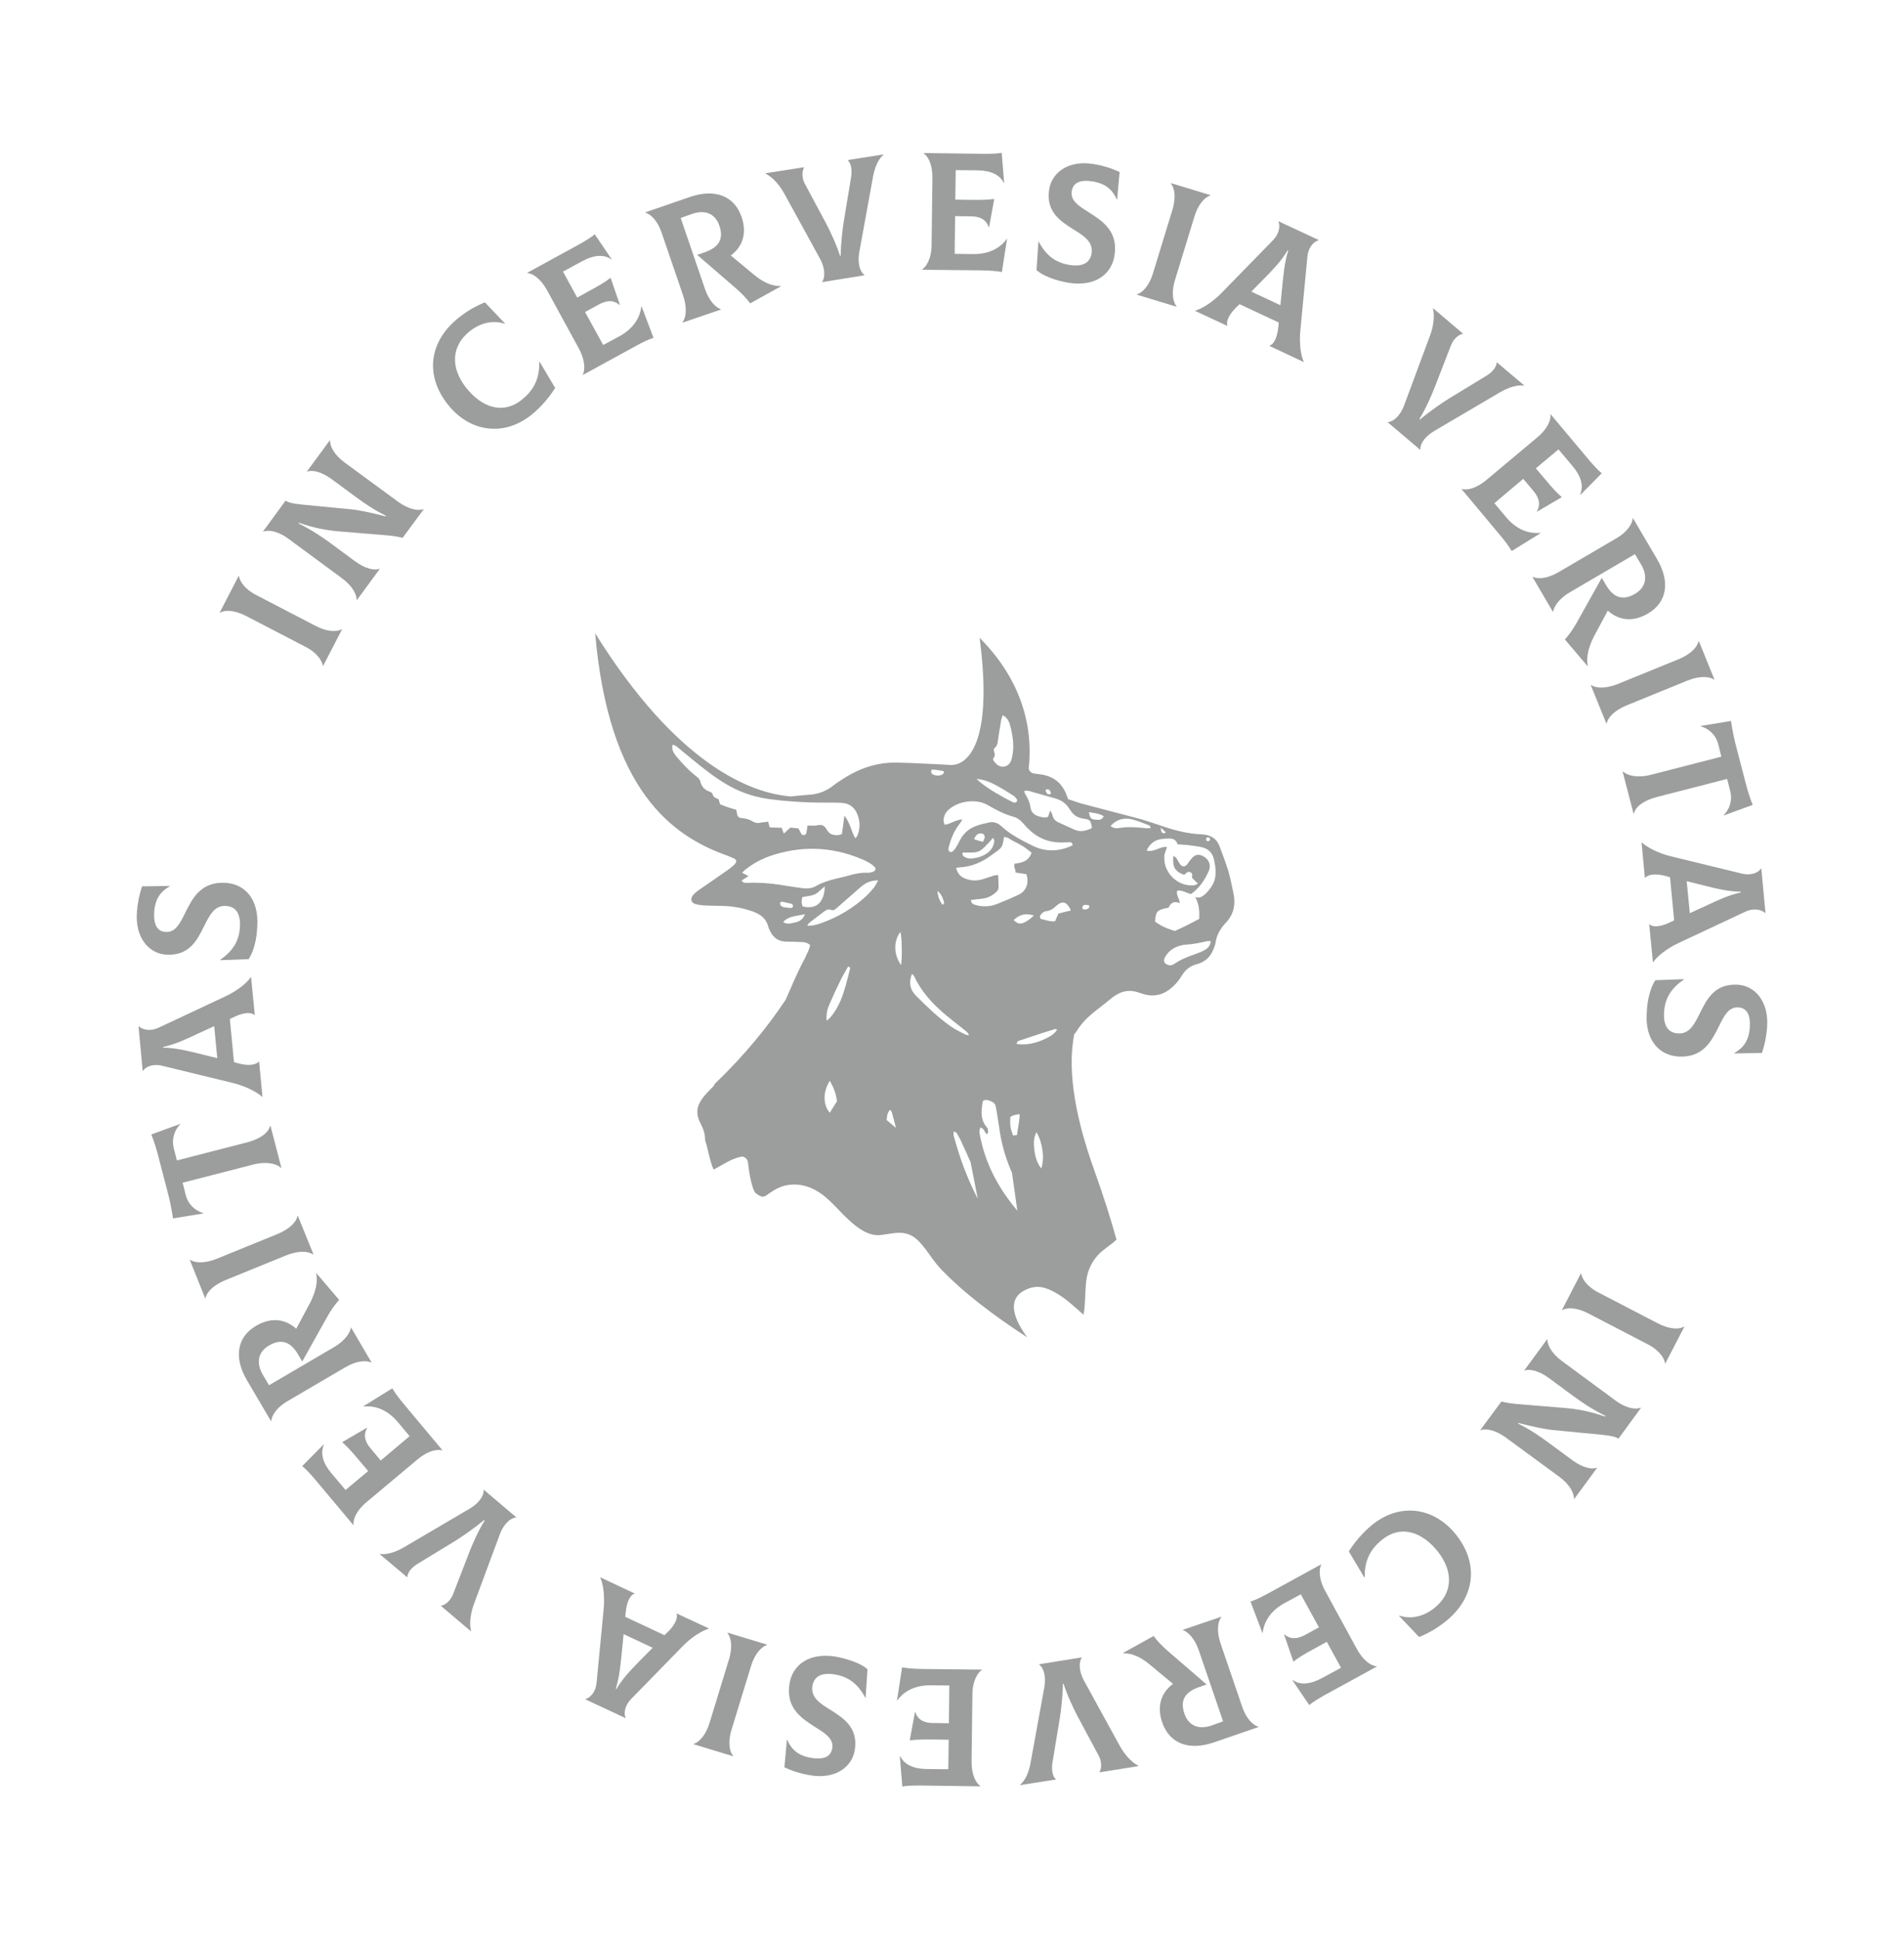 <?xml version="1.0" encoding="UTF-8"?> <svg xmlns="http://www.w3.org/2000/svg" xmlns:xlink="http://www.w3.org/1999/xlink" version="1.1" id="Layer_1" x="0px" y="0px" viewBox="0 0 92.36 94.04" style="enable-background:new 0 0 92.36 94.04;" xml:space="preserve"> <style type="text/css"> .st0{fill:#9C9D9D;} </style> <g> <path class="st0" d="M53.25,60.87c0.26-0.29,0.63-0.49,0.91-0.76c-0.28-1.01-0.63-2.11-1.07-3.34c-1.1-3.06-1.27-5.16-0.98-6.62 c0.04-0.04,0.08-0.09,0.11-0.14c0.27-0.45,0.65-0.79,1.06-1.1c0.2-0.15,0.39-0.31,0.59-0.47c0.07-0.06,0.14-0.11,0.22-0.16 c0.34-0.23,0.7-0.29,1.09-0.17c0.06,0.02,0.13,0.04,0.19,0.06c0.63,0.23,1.16,0.05,1.61-0.41c0.14-0.14,0.25-0.3,0.36-0.47 c0.17-0.27,0.39-0.45,0.7-0.53c0.43-0.11,0.71-0.39,0.85-0.8c0.03-0.08,0.06-0.15,0.07-0.23c0.05-0.38,0.23-0.69,0.49-0.97 c0.4-0.41,0.5-0.91,0.38-1.46c-0.08-0.37-0.15-0.75-0.26-1.11c-0.12-0.39-0.27-0.77-0.41-1.15c-0.15-0.4-0.46-0.56-0.85-0.58 c-0.72-0.03-1.4-0.21-2.07-0.45c-0.3-0.1-0.6-0.2-0.9-0.29c-0.9-0.24-1.81-0.47-2.71-0.71c-0.28-0.07-0.55-0.17-0.82-0.26 c-0.02-0.07-0.04-0.12-0.06-0.17c-0.23-0.63-0.68-0.97-1.35-1.04c-0.08-0.01-0.16-0.02-0.23-0.03c-0.15-0.02-0.24-0.11-0.27-0.25 c0.16-1.38,0.03-3.92-2.38-6.33c0.84,6.43-1.37,6.16-1.37,6.16l0.01,0.01c-0.15-0.01-0.31-0.02-0.46-0.03 c-0.73-0.03-1.47-0.08-2.2-0.09c-0.9-0.02-1.74,0.25-2.5,0.72c-0.2,0.13-0.4,0.25-0.59,0.4c-0.35,0.28-0.75,0.42-1.2,0.44 c-0.28,0.02-0.56,0.05-0.84,0.08c-1.97-0.15-5.53-1.55-9.5-7.91c0.66,7.61,3.72,9.83,6.41,10.78c0.02,0.01,0.05,0.02,0.07,0.03 c0.07,0.03,0.15,0.06,0.22,0.09c0.18,0.08,0.19,0.18,0.04,0.33c-0.11,0.1-0.22,0.19-0.34,0.27c-0.43,0.3-0.86,0.6-1.3,0.9 c-0.09,0.06-0.17,0.12-0.25,0.19c-0.06,0.05-0.11,0.11-0.15,0.18c-0.08,0.14-0.02,0.3,0.14,0.35c0.12,0.04,0.26,0.06,0.39,0.07 c0.31,0.02,0.63,0.02,0.95,0.03c0.5,0.01,0.99,0.1,1.47,0.27c0.37,0.13,0.65,0.34,0.75,0.74c0.01,0.04,0.03,0.08,0.04,0.11 c0.16,0.39,0.43,0.62,0.87,0.61c0.22,0,0.45,0.01,0.67,0.02c0.16,0,0.31,0.02,0.45,0.15c-0.03,0.1-0.05,0.21-0.1,0.3 c-0.1,0.23-0.21,0.45-0.33,0.67c-0.17,0.33-0.45,0.97-0.76,1.68c-0.83,1.25-1.94,2.64-3.44,4.08c-0.01,0.04-0.03,0.08-0.06,0.11 c-0.25,0.26-0.54,0.52-0.69,0.85c-0.16,0.33-0.1,0.65,0.07,0.97c0.14,0.27,0.22,0.52,0.21,0.79c0.03,0.09,0.05,0.18,0.08,0.26 c0.07,0.26,0.12,0.53,0.2,0.79c0.04,0.14,0.08,0.27,0.14,0.38c0.44-0.22,0.83-0.52,1.33-0.62c0.16-0.03,0.31,0.11,0.33,0.26 c0.04,0.32,0.08,0.65,0.16,0.96c0.04,0.15,0.08,0.31,0.15,0.45c0.01,0.03,0.03,0.06,0.06,0.09c-0.01-0.02,0.06,0.05,0.07,0.05 c0.02,0.01,0.05,0.04,0.07,0.05c0.03,0.02,0.06,0.03,0.1,0.05c0.01,0,0.01,0.01,0.02,0.01c0,0,0.01,0,0.03,0.01 c0.01,0,0.03,0,0.04,0.01c0,0,0.01,0,0.02,0c0.01,0,0.05-0.01,0.05-0.01c0.11-0.03,0.15-0.07,0.26-0.15 c0.29-0.2,0.57-0.36,0.93-0.41c0.61-0.09,1.18,0.11,1.67,0.48c0.47,0.36,0.84,0.83,1.28,1.23c0.4,0.37,0.93,0.77,1.5,0.72 c0.33-0.03,0.65-0.12,0.99-0.11c0.37,0.01,0.65,0.16,0.91,0.43c0.24,0.25,0.43,0.53,0.63,0.81c0.18,0.25,0.34,0.44,0.55,0.65 c0.54,0.55,1.12,1.05,1.72,1.52c0.75,0.59,1.54,1.14,2.34,1.66c-0.53-0.72-1.11-1.83-0.07-2.31c0.26-0.12,0.53-0.18,0.83-0.11 c0.33,0.08,0.63,0.25,0.91,0.44c0.38,0.26,0.71,0.58,1.06,0.88c0.09-0.46,0.07-0.94,0.11-1.41C52.7,61.77,52.88,61.28,53.25,60.87z M36.49,39.82c-0.14-0.09-0.29-0.12-0.44-0.14c-0.26-0.03-0.28-0.07-0.32-0.35c0-0.02-0.02-0.05-0.03-0.07 c-0.13-0.04-0.27-0.07-0.4-0.12c-0.12-0.04-0.24-0.09-0.37-0.14c-0.02-0.06-0.04-0.14-0.07-0.24c-0.09-0.06-0.26-0.07-0.29-0.25 c-0.01-0.05-0.08-0.1-0.14-0.12c-0.25-0.08-0.4-0.25-0.46-0.5c-0.04-0.14-0.15-0.21-0.25-0.29c-0.34-0.27-0.63-0.59-0.91-0.92 c-0.1-0.12-0.19-0.25-0.2-0.42c-0.01-0.05,0.01-0.1,0.02-0.15c0.16,0.03,0.24,0.13,0.34,0.21c0.46,0.37,0.91,0.76,1.38,1.11 c0.63,0.48,1.3,0.89,2.06,1.12c0.33,0.1,0.66,0.17,1,0.21c0.99,0.13,1.99,0.17,2.99,0.16c0.17,0,0.34,0,0.51,0.02 c0.31,0.04,0.53,0.21,0.66,0.5c0.16,0.37,0.17,0.74,0.01,1.1c-0.01,0.03-0.05,0.06-0.09,0.11c-0.2-0.34-0.25-0.75-0.53-1.1 c-0.04,0.34-0.08,0.62-0.12,0.89c-0.17,0.08-0.33,0.07-0.48,0.02c-0.13-0.04-0.21-0.15-0.28-0.27c-0.1-0.17-0.23-0.22-0.43-0.17 c-0.14,0.03-0.3,0.01-0.48,0.01c-0.01,0.1-0.03,0.22-0.05,0.33c-0.02,0.12-0.09,0.15-0.22,0.12c-0.05-0.09-0.11-0.19-0.17-0.31 c-0.12-0.01-0.25-0.03-0.39-0.04c-0.1,0.09-0.19,0.17-0.32,0.29c-0.04-0.1-0.06-0.18-0.1-0.28c-0.18-0.01-0.37-0.01-0.58-0.02 c-0.03-0.09-0.05-0.17-0.08-0.28c-0.11,0.02-0.21,0.03-0.31,0.04C36.79,39.93,36.63,39.91,36.49,39.82z M36.22,42.81 c-0.1,0.01-0.18-0.01-0.25-0.11c0.11-0.07,0.21-0.14,0.34-0.22c-0.11-0.06-0.2-0.1-0.31-0.16c0.07-0.07,0.12-0.13,0.18-0.17 c0.35-0.28,0.75-0.49,1.17-0.64c1.49-0.51,2.97-0.47,4.43,0.14c0.25,0.11,0.51,0.22,0.69,0.44c0.01,0.12-0.07,0.17-0.16,0.2 c-0.09,0.02-0.18,0.04-0.27,0.03c-0.29-0.01-0.57,0.05-0.85,0.13c-0.23,0.07-0.46,0.11-0.69,0.17c-0.31,0.08-0.61,0.17-0.89,0.33 c-0.2,0.12-0.42,0.15-0.65,0.12c-0.24-0.03-0.47-0.06-0.7-0.1C37.58,42.85,36.9,42.78,36.22,42.81z M37.88,43.92 c-0.02-0.04-0.04-0.09-0.04-0.13c0-0.03,0.06-0.07,0.08-0.07c0.16,0.03,0.33,0.07,0.49,0.11c0.03,0.01,0.07,0.09,0.06,0.12 c-0.01,0.04-0.07,0.08-0.11,0.08c-0.13-0.01-0.25-0.03-0.35-0.04C37.95,43.95,37.9,43.95,37.88,43.92z M38.53,44.74 c-0.17,0.03-0.35,0.1-0.54-0.03c0.28-0.31,0.65-0.28,1.06-0.38C38.93,44.62,38.74,44.7,38.53,44.74z M38.93,43.95 c-0.06-0.21-0.06-0.21-0.01-0.45c0.2-0.04,0.42-0.05,0.6-0.13c0.17-0.08,0.3-0.24,0.49-0.39C39.99,43.77,39.58,44.12,38.93,43.95z M42.41,43.02c-0.11,0.14-0.24,0.28-0.37,0.41c-0.63,0.59-1.36,1.03-2.17,1.32c-0.22,0.08-0.44,0.15-0.71,0.14 c0.04-0.06,0.05-0.1,0.07-0.12c0.24-0.19,0.48-0.37,0.72-0.55c0.11-0.08,0.21-0.16,0.36-0.1c0.12,0.05,0.2-0.02,0.28-0.09 c0.3-0.26,0.59-0.52,0.89-0.78c0.13-0.11,0.25-0.23,0.39-0.33c0.19-0.14,0.41-0.23,0.73-0.23C42.51,42.84,42.47,42.94,42.41,43.02z M40.29,49.32c-0.04,0.05-0.09,0.09-0.19,0.18c-0.03-0.32,0.03-0.56,0.13-0.79c0.17-0.4,0.35-0.79,0.54-1.17 c0.11-0.23,0.25-0.45,0.37-0.67c0.09,0.02,0.11,0.06,0.09,0.12c-0.13,0.52-0.25,1.04-0.46,1.54C40.65,48.8,40.5,49.08,40.29,49.32z M45.7,37.56c-0.12,0.06-0.26,0.06-0.38,0.02c-0.11-0.03-0.18-0.11-0.14-0.25c0.21-0.03,0.4,0.04,0.59,0.06 C45.81,37.49,45.75,37.53,45.7,37.56z M58.54,45.64c0.06-0.01,0.12-0.01,0.19-0.01c-0.01,0.21-0.13,0.34-0.28,0.43 c-0.12,0.07-0.26,0.13-0.4,0.18c-0.37,0.13-0.74,0.26-1.07,0.49c-0.12,0.08-0.24,0.1-0.37,0.04c-0.14-0.06-0.18-0.19-0.11-0.33 c0.14-0.27,0.36-0.45,0.64-0.55c0.11-0.04,0.23-0.07,0.34-0.08C57.85,45.79,58.2,45.72,58.54,45.64z M58.68,40.63 c0,0.02,0.03,0.08,0.01,0.11c-0.04,0.05-0.1,0.07-0.16,0.03c-0.02-0.02-0.03-0.07-0.02-0.09C58.52,40.6,58.58,40.58,58.68,40.63z M56.55,40.36c-0.04,0.02-0.06,0.05-0.08,0.05c-0.14-0.04-0.14-0.04-0.16-0.28C56.43,40.24,56.49,40.3,56.55,40.36z M56.26,40.7 c0.13-0.03,0.26-0.03,0.39-0.04c0.21-0.01,0.4,0.03,0.47,0.28c0.21,0.02,0.4,0.02,0.59,0.05c0.21,0.03,0.42,0.05,0.62,0.1 c0.31,0.08,0.5,0.29,0.56,0.6c0.09,0.41,0.15,0.83-0.08,1.23c-0.11,0.18-0.24,0.35-0.4,0.48c-0.11,0.09-0.23,0.16-0.43,0.1 c0.19,0.35,0.21,0.68,0.19,1.06c-0.19,0.1-0.38,0.2-0.58,0.3c-0.2,0.1-0.4,0.19-0.59,0.28c-0.35-0.09-0.7-0.25-0.97-0.45 c0.04-0.51,0.08-0.56,0.66-0.68c0.09-0.23,0.26-0.33,0.54-0.22c-0.02-0.22-0.18-0.38-0.13-0.6c0.25-0.05,0.44,0.12,0.68,0.16 c0.39-0.28,0.65-0.66,0.85-1.1c0.15-0.34-0.03-0.63-0.3-0.75c-0.2-0.09-0.35-0.06-0.5,0.1c-0.09,0.09-0.16,0.21-0.24,0.31 c-0.12,0.14-0.25,0.13-0.36-0.02c-0.06-0.09-0.1-0.18-0.16-0.27c-0.03-0.05-0.09-0.08-0.15-0.13c-0.06,0.54,0.07,0.77,0.52,0.93 c0.1-0.06,0.17-0.21,0.33-0.11c0.1,0.07,0.05,0.16,0.05,0.25c0.09,0.09,0.18,0.18,0.29,0.29c-0.08,0.03-0.13,0.07-0.19,0.08 c-0.8,0.07-1.5-0.62-1.44-1.42c0.01-0.15,0.09-0.29,0.13-0.44c-0.35-0.04-0.63,0.28-0.99,0.17C55.76,40.95,55.97,40.76,56.26,40.7z M54.91,39.73c0.29,0.07,0.57,0.2,0.85,0.3c0.02,0.01,0.03,0.06,0.06,0.12c-0.09,0.01-0.17,0.02-0.24,0.01 c-0.43-0.05-0.86-0.08-1.29-0.01c-0.14,0.02-0.28,0.02-0.42-0.1C54.16,39.73,54.52,39.64,54.91,39.73z M51.18,49.9 c0.03-0.01,0.07,0.02,0.1,0.03c-0.13,0.2-0.3,0.32-0.68,0.49c-0.4,0.17-0.81,0.27-1.3,0.2c0.05-0.08,0.06-0.13,0.09-0.14 C49.98,50.28,50.58,50.08,51.18,49.9z M52.61,43.88c0.07-0.01,0.15,0.01,0.22,0.02c0.01,0,0.01,0.11-0.01,0.13 c-0.08,0.07-0.18,0.09-0.31,0.05C52.49,43.97,52.52,43.9,52.61,43.88z M49.46,54.03c0.01,0.18-0.03,0.34-0.05,0.5 c-0.03,0.17-0.05,0.33-0.08,0.51c-0.07,0.01-0.13,0.01-0.19,0.02c-0.14-0.38-0.15-0.5-0.13-0.9 C49.13,54.08,49.28,54.04,49.46,54.03z M53.54,39.58c-0.1,0.22-0.28,0.17-0.44,0.16c-0.18-0.02-0.23-0.08-0.28-0.36 C53.09,39.43,53.32,39.44,53.54,39.58z M50.83,38.27c0.09,0.03,0.14,0.1,0.15,0.23c-0.06,0-0.13,0.03-0.16,0.01 c-0.05-0.04-0.08-0.12-0.11-0.19C50.74,38.31,50.79,38.26,50.83,38.27z M50.07,38.4c0.37,0.1,0.73,0.21,1.1,0.31 c0.29,0.08,0.53,0.23,0.69,0.49c0.02,0.03,0.04,0.06,0.07,0.1c0.15,0.24,0.36,0.36,0.64,0.4c0.31,0.04,0.34,0.08,0.4,0.45 c-0.27,0.14-0.55,0.21-0.85,0.08c-0.25-0.11-0.5-0.23-0.75-0.34c-0.17-0.07-0.28-0.18-0.32-0.37c-0.01-0.05-0.04-0.09-0.1-0.22 c-0.06,0.16-0.09,0.24-0.11,0.31c-0.17,0.06-0.32,0.01-0.47-0.03c-0.2-0.06-0.35-0.2-0.38-0.41c-0.03-0.26-0.14-0.47-0.27-0.69 c-0.02-0.03-0.02-0.07-0.03-0.13C49.83,38.32,49.95,38.36,50.07,38.4z M49.33,38.76c0.02,0.02,0.01,0.08-0.01,0.11 c-0.02,0.03-0.06,0.05-0.1,0.05c-0.04,0-0.08-0.01-0.11-0.03c-0.56-0.29-1.11-0.59-1.6-0.99c-0.04-0.03-0.07-0.07-0.14-0.13 c0.36,0.03,0.65,0.15,0.93,0.3c0.29,0.15,0.57,0.33,0.84,0.5C49.22,38.61,49.27,38.69,49.33,38.76z M48.98,35.11 c0.15,0.53,0.24,1.08,0.11,1.63c-0.02,0.08-0.04,0.15-0.08,0.22c-0.12,0.22-0.4,0.29-0.61,0.14c-0.07-0.05-0.14-0.12-0.19-0.19 c-0.03-0.04-0.05-0.12-0.03-0.14c0.16-0.14,0.01-0.3,0.03-0.45c0.04-0.05,0.1-0.1,0.14-0.17c0.03-0.06,0.04-0.12,0.05-0.19 c0.05-0.34,0.1-0.67,0.16-1.01c0.01-0.09,0.05-0.17,0.08-0.27C48.83,34.78,48.93,34.94,48.98,35.11z M40.25,53.96 c-0.33-0.4-0.34-1,0-1.55c0.2,0.33,0.31,0.65,0.35,0.99L40.25,53.96z M43.68,45.19c0.07,0.28,0.09,1.23,0.03,1.61 C43.34,46.27,43.34,45.62,43.68,45.19z M45.48,43.2c0.18,0.15,0.26,0.35,0.32,0.57c0.01,0.02-0.04,0.06-0.07,0.11 C45.56,43.67,45.49,43.45,45.48,43.2z M48.17,40.63c0.03,0.05,0.06,0.09,0.06,0.13c-0.01,0.25-0.13,0.45-0.33,0.6 c-0.25,0.18-0.54,0.26-0.84,0.27c-0.09,0-0.18-0.03-0.26-0.07c-0.08-0.04-0.14-0.12-0.1-0.22C47.5,41.33,47.46,41.44,48.17,40.63z M47.25,40.69c0.09-0.21,0.18-0.27,0.33-0.28c0.13,0,0.21,0.1,0.18,0.23c-0.01,0.05-0.04,0.09-0.08,0.18 C47.51,40.78,47.38,40.74,47.25,40.69z M46.54,42.06c0.6-0.03,1.12-0.26,1.59-0.62c0.03-0.02,0.06-0.05,0.1-0.07 c0.4-0.29,0.4-0.29,0.47-0.78c0.18-0.01,0.3,0.12,0.45,0.19c0.17,0.08,0.33,0.17,0.48,0.26c0.14,0.09,0.27,0.2,0.41,0.31 c-0.14,0.41-0.47,0.49-0.82,0.53c-0.07,0.16,0.06,0.28,0.04,0.43c0.2,0.03,0.36,0.05,0.53,0.08c0.14,0.45-0.01,0.83-0.41,1.01 c-0.32,0.15-0.65,0.29-0.98,0.42c-0.36,0.15-0.74,0.17-1.12,0.05c-0.09-0.03-0.17-0.08-0.18-0.23c0.19-0.02,0.36-0.04,0.53-0.06 c0.27-0.03,0.5-0.14,0.7-0.33c0.08-0.08,0.12-0.16,0.11-0.28c-0.01-0.17-0.01-0.34-0.02-0.54c-0.08,0.01-0.15,0.01-0.22,0.03 c-0.16,0.05-0.32,0.11-0.49,0.16c-0.27,0.09-0.54,0.1-0.81,0.01c-0.27-0.08-0.45-0.24-0.52-0.55 C46.44,42.08,46.49,42.06,46.54,42.06z M43.01,54.31c0.01-0.17,0.03-0.34,0.16-0.5c0.04,0.05,0.08,0.08,0.09,0.12 c0.07,0.25,0.14,0.51,0.2,0.76L43.01,54.31z M46.84,50.17c-0.24-0.13-0.5-0.24-0.72-0.4c-0.61-0.43-1.15-0.95-1.68-1.48 c-0.3-0.3-0.37-0.65-0.2-1.07c0.05,0.06,0.09,0.09,0.11,0.13c0.35,0.75,0.9,1.34,1.53,1.87c0.29,0.24,0.59,0.47,0.89,0.71 c0.09,0.07,0.18,0.14,0.24,0.26C46.95,50.19,46.89,50.19,46.84,50.17z M49.58,44.77c-0.15,0.03-0.22,0.01-0.41-0.15 c0.26-0.27,0.57-0.35,0.98-0.23C49.98,44.57,49.74,44.73,49.58,44.77z M50.09,41.01c-0.54-0.27-1.08-0.54-1.53-0.96 c-0.18-0.16-0.38-0.22-0.62-0.16c-0.18,0.04-0.36,0.08-0.53,0.14c-0.38,0.12-0.66,0.36-0.85,0.72c-0.06,0.13-0.13,0.26-0.21,0.38 c-0.04,0.06-0.1,0.12-0.16,0.17c-0.05,0.05-0.18-0.01-0.18-0.09c0-0.05,0-0.1,0.02-0.15c0.1-0.4,0.25-0.77,0.51-1.1 c0.05-0.06,0.08-0.13,0.15-0.23c-0.34,0.02-0.57,0.23-0.87,0.26c-0.02-0.07-0.05-0.15-0.05-0.21c0.01-0.21,0.09-0.38,0.25-0.52 c0.48-0.43,1.33-0.54,1.88-0.23c0.4,0.23,0.8,0.45,1.25,0.57c0.19,0.05,0.35,0.17,0.48,0.32c0.08,0.09,0.15,0.18,0.24,0.26 c0.46,0.46,1.01,0.69,1.67,0.67c0.12,0,0.24-0.01,0.35-0.01c0.09,0,0.14,0.06,0.14,0.15C51.36,41.31,50.7,41.31,50.09,41.01z M50.46,44.39c0.08-0.11,0.17-0.2,0.31-0.21c0.18-0.02,0.31-0.11,0.44-0.23c0.32-0.3,0.54-0.24,0.74,0.2 c-0.1,0.02-0.2,0.05-0.3,0.07c-0.1,0.03-0.2,0.05-0.31,0.08l-0.16,0.37c-0.24,0.03-0.46-0.06-0.68-0.11 C50.45,44.55,50.43,44.44,50.46,44.39z M46.32,55.27c-0.03-0.12-0.1-0.24-0.05-0.4c0.05,0.02,0.11,0.03,0.13,0.06 c0.07,0.11,0.13,0.23,0.19,0.34c0.17,0.36,0.33,0.72,0.49,1.08l0.35,1.78C46.96,57.22,46.59,56.26,46.32,55.27z M47.52,54.97 c-0.02-0.12-0.02-0.12,0.04-0.3c0.18,0.04,0.19,0.23,0.31,0.33c0.02-0.03,0.06-0.06,0.06-0.09c0-0.08,0-0.17-0.04-0.22 c-0.35-0.39-0.3-0.84-0.21-1.31c0.17-0.1,0.31-0.01,0.45,0.05c0.14,0.06,0.17,0.19,0.19,0.32c0.05,0.31,0.11,0.62,0.15,0.93 c0.1,0.76,0.31,1.49,0.62,2.19l0.26,1.84C48.41,57.59,47.77,56.38,47.52,54.97z M50.17,55.73c-0.03-0.28-0.04-0.56,0.11-0.83 c0.3,0.52,0.4,1.28,0.23,1.76C50.29,56.38,50.21,56.06,50.17,55.73z"></path> <g> <path class="st0" d="M15.66,32.29c-0.03-0.24-0.27-0.64-0.87-0.94l-2.85-1.48c-0.6-0.31-1.05-0.29-1.27-0.16l-0.01-0.01l0.92-1.78 l0.01,0.01c0.03,0.24,0.27,0.64,0.87,0.94l2.85,1.48c0.6,0.31,1.05,0.29,1.27,0.16l0.01,0.01l-0.92,1.78L15.66,32.29z"></path> <path class="st0" d="M17.3,29.11c0.01-0.25-0.17-0.67-0.71-1.07l-2.62-1.93c-0.35-0.26-0.85-0.46-1.2-0.33l-0.01-0.01l1.09-1.49 c0.14,0.08,0.31,0.14,0.83,0.19l2.28,0.22c0.47,0.04,1.09,0.18,1.74,0.35l0.02-0.03c-0.59-0.29-1.06-0.62-1.43-0.89l-1.18-0.87 c-0.54-0.4-0.98-0.47-1.21-0.38l-0.01-0.01l1.11-1.51l0.01,0.01c-0.01,0.25,0.17,0.67,0.71,1.07l2.59,1.9 c0.54,0.39,0.99,0.45,1.23,0.36l0.01,0.01l-1.02,1.38c-0.23-0.06-0.56-0.11-0.86-0.13l-2.18-0.18c-0.73-0.06-1.25-0.17-1.99-0.42 l-0.02,0.03c0.7,0.35,1.13,0.65,1.61,1l1.11,0.82c0.54,0.4,0.98,0.47,1.21,0.38l0.01,0.01l-1.11,1.51L17.3,29.11z"></path> <path class="st0" d="M21.72,19.61c-1.13-1.43-0.9-3.08,0.55-4.22c0.41-0.32,0.79-0.54,1.25-0.73l0.97,1.02l-0.01,0.02 c-0.58-0.2-1.2-0.03-1.69,0.36c-0.9,0.71-0.95,1.76-0.18,2.74c0.77,0.97,1.79,1.3,2.68,0.6c0.69-0.54,0.88-1.15,0.87-1.85l0.02,0 l0.75,1.26c-0.23,0.37-0.63,0.89-1.17,1.32C24.39,21.21,22.75,20.92,21.72,19.61z"></path> <path class="st0" d="M31.12,14.85l0.58,1.53c-0.29,0.1-0.48,0.19-0.9,0.42l-2.52,1.38l-0.01-0.01c0.11-0.22,0.13-0.68-0.19-1.27 l-1.54-2.82c-0.32-0.59-0.71-0.82-0.96-0.84l-0.01-0.01l2.56-1.4c0.28-0.16,0.59-0.35,0.72-0.47l0.82,1.21l-0.01,0.01 c-0.36-0.26-0.85-0.22-1.41,0.08l-0.94,0.51L28,14.43l0.54-0.3c0.59-0.32,0.79-0.44,1.08-0.66l0.45,1.31l-0.01,0.01 c-0.3-0.25-0.62-0.24-1.02-0.02l-0.66,0.36l0.88,1.6l0.78-0.42c0.63-0.34,1-0.85,1.07-1.45L31.12,14.85z"></path> <path class="st0" d="M37.86,13.87l0.01,0.02l-1.48,0.82c-0.2-0.27-0.42-0.49-0.68-0.72l-1.89-1.63l0.37-0.13 c0.66-0.23,0.94-0.62,0.7-1.3c-0.19-0.56-0.68-0.79-1.34-0.55l-0.53,0.19l1.18,3.45c0.21,0.61,0.55,0.9,0.76,0.97l0.01,0.02 l-1.85,0.63l-0.01-0.02c0.16-0.2,0.24-0.65,0.03-1.28l-1.05-3.07c-0.21-0.61-0.55-0.9-0.79-0.96l-0.01-0.01l2.18-0.75 c1.23-0.42,2.15-0.04,2.5,0.96c0.28,0.81,0.05,1.45-0.52,1.88l1.11,0.92C37.01,13.69,37.45,13.88,37.86,13.87z"></path> <path class="st0" d="M39.88,13.67c0.13-0.18,0.18-0.6-0.1-1.12l-1.74-3.17c-0.21-0.38-0.53-0.77-0.9-0.96l0-0.02L39,8.11l0,0.02 c-0.1,0.17-0.11,0.5,0.04,0.78l1.03,1.92c0.19,0.36,0.5,1.01,0.68,1.58l0.03-0.01c0.01-0.61,0.09-1.32,0.16-1.72l0.35-2.12 c0.05-0.34-0.01-0.65-0.16-0.78l0-0.02l1.72-0.27l0,0.02c-0.25,0.21-0.43,0.62-0.51,1.11l-0.66,3.62 c-0.1,0.59,0.07,0.97,0.25,1.09l0,0.02l-2.05,0.33L39.88,13.67z"></path> <path class="st0" d="M48.85,11.58l-0.25,1.61c-0.3-0.05-0.51-0.07-0.99-0.08l-2.87-0.03l0-0.02c0.2-0.14,0.45-0.53,0.45-1.2 l0.04-3.21c0.01-0.67-0.21-1.07-0.42-1.21l0-0.02l2.92,0.04c0.33,0,0.68-0.01,0.86-0.05l0.12,1.46L48.7,8.88 c-0.19-0.4-0.64-0.61-1.27-0.62l-1.07-0.01l-0.02,1.43l0.62,0.01c0.68,0.01,0.9,0,1.27-0.04l-0.25,1.36l-0.02,0 c-0.13-0.37-0.42-0.52-0.88-0.52l-0.75-0.01l-0.02,1.83l0.89,0.01c0.72,0.01,1.29-0.25,1.64-0.74L48.85,11.58z"></path> <path class="st0" d="M50.28,13.1l0.09-1.37l0.02-0.01c0.37,0.71,0.86,1.03,1.51,1.13c0.65,0.1,0.98-0.13,1.05-0.56 c0.09-0.55-0.36-0.85-0.87-1.16c-0.65-0.41-1.37-0.87-1.18-1.98c0.14-0.79,0.94-1.41,2.18-1.19c0.42,0.07,0.79,0.18,1.23,0.38 l-0.12,1.33l-0.02,0c-0.25-0.59-0.69-0.79-1.15-0.87c-0.61-0.1-0.96,0.05-1.03,0.46c-0.08,0.47,0.34,0.73,0.82,1.03 c0.66,0.42,1.45,0.92,1.25,2.12c-0.15,0.89-0.93,1.51-2.24,1.3C51.19,13.6,50.6,13.38,50.28,13.1z"></path> <path class="st0" d="M55.16,14.27c0.24-0.07,0.58-0.39,0.77-1.02l0.94-3.07c0.2-0.65,0.09-1.09-0.07-1.28l0-0.02l1.91,0.58l0,0.02 c-0.24,0.07-0.58,0.39-0.77,1.02l-0.94,3.07c-0.2,0.64-0.09,1.09,0.07,1.28l-0.01,0.02l-1.91-0.58L55.16,14.27z"></path> <path class="st0" d="M63.24,17.53l-0.01,0.02l-1.66-0.78l0.01-0.01c0.17-0.04,0.37-0.31,0.43-0.91l0.02-0.21l-1.9-0.89l-0.15,0.14 c-0.43,0.42-0.5,0.75-0.44,0.9l-0.01,0.01l-1.55-0.72l0.01-0.02c0.28-0.08,0.81-0.38,1.27-0.86l2.48-2.54 c0.35-0.36,0.36-0.74,0.27-0.92l0.01-0.01l1.95,0.91l-0.01,0.01c-0.2,0.06-0.49,0.29-0.54,0.8L63.08,16 C63.01,16.66,63.11,17.27,63.24,17.53z M61.34,13.49l-0.64,0.65l1.41,0.66l0.09-0.91c0.06-0.56,0.1-1.14,0.29-1.74l-0.03-0.01 C62.14,12.68,61.73,13.09,61.34,13.49z"></path> <path class="st0" d="M67.33,20.47c0.22-0.02,0.57-0.25,0.78-0.81l1.26-3.39c0.15-0.41,0.24-0.91,0.14-1.31l0.01-0.01l1.45,1.23 l-0.01,0.01c-0.2,0.03-0.45,0.24-0.57,0.54l-0.79,2.04c-0.15,0.38-0.43,1.04-0.75,1.55l0.03,0.02c0.47-0.39,1.06-0.8,1.4-1.01 l1.84-1.12c0.29-0.18,0.48-0.43,0.48-0.63l0.01-0.01l1.33,1.12l-0.01,0.01c-0.33-0.05-0.75,0.08-1.18,0.33l-3.18,1.87 c-0.52,0.31-0.69,0.68-0.67,0.9l-0.01,0.01l-1.58-1.34L67.33,20.47z"></path> <path class="st0" d="M74.72,25.86l-1.39,0.86c-0.16-0.26-0.28-0.43-0.59-0.8l-1.84-2.2l0.01-0.01c0.24,0.07,0.69-0.01,1.2-0.44 l2.46-2.06c0.52-0.43,0.67-0.86,0.64-1.11l0.01-0.01l1.88,2.24c0.21,0.25,0.46,0.51,0.6,0.62l-1.03,1.04l-0.02-0.01 c0.18-0.41,0.05-0.88-0.36-1.37l-0.69-0.82l-1.1,0.92l0.4,0.47c0.43,0.52,0.59,0.68,0.86,0.93l-1.2,0.7l-0.01-0.01 c0.19-0.34,0.12-0.66-0.18-1.01l-0.48-0.57l-1.4,1.18l0.57,0.68c0.46,0.55,1.03,0.81,1.64,0.76L74.72,25.86z"></path> <path class="st0" d="M77.02,32.29l-0.01,0.01l-1.1-1.29c0.22-0.25,0.4-0.51,0.57-0.81l1.22-2.18l0.2,0.34 c0.35,0.6,0.8,0.8,1.42,0.43c0.51-0.3,0.64-0.83,0.28-1.43l-0.29-0.49l-3.16,1.85c-0.55,0.32-0.78,0.72-0.81,0.94l-0.01,0.01 l-0.99-1.69l0.01-0.01c0.23,0.11,0.68,0.11,1.26-0.23l2.8-1.64c0.55-0.32,0.78-0.72,0.79-0.97l0.01-0.01l1.17,1.99 c0.66,1.12,0.47,2.11-0.44,2.64c-0.74,0.43-1.41,0.34-1.95-0.14l-0.68,1.27C77.04,31.42,76.94,31.89,77.02,32.29z"></path> <path class="st0" d="M77.19,33.22c0.2,0.14,0.66,0.2,1.28-0.05l2.97-1.21c0.62-0.26,0.9-0.61,0.95-0.86l0.02-0.01l0.75,1.85 l-0.02,0.01c-0.2-0.14-0.66-0.2-1.28,0.05l-2.97,1.21c-0.62,0.26-0.9,0.61-0.95,0.86l-0.02,0.01l-0.75-1.85L77.19,33.22z"></path> <path class="st0" d="M83.62,39.54l-0.01-0.01c0.27-0.26,0.44-0.7,0.32-1.17l-0.15-0.59l-3.42,0.88c-0.68,0.18-1.04,0.5-1.1,0.8 l-0.02,0l-0.53-2.04l0.02,0c0.19,0.19,0.68,0.33,1.35,0.16l3.42-0.88l-0.15-0.6c-0.12-0.47-0.48-0.77-0.85-0.87l0-0.02l1.47-0.24 c0.05,0.37,0.12,0.71,0.21,1.09l0.5,1.92c0.1,0.39,0.2,0.71,0.34,1.06L83.62,39.54z"></path> <path class="st0" d="M80.2,46.65l-0.02,0l-0.18-1.83l0.02,0c0.12,0.13,0.46,0.16,1-0.1l0.19-0.09l-0.2-2.09l-0.2-0.06 c-0.58-0.16-0.9-0.04-1,0.08l-0.02,0l-0.16-1.7l0.02,0c0.22,0.2,0.74,0.5,1.39,0.66l3.45,0.84c0.49,0.12,0.82-0.07,0.93-0.24 l0.02,0l0.2,2.15l-0.02,0c-0.15-0.14-0.5-0.27-0.96-0.06l-3.22,1.51C80.83,46,80.36,46.4,80.2,46.65z M82.71,42.95l-0.89-0.22 l0.15,1.55l0.83-0.38c0.51-0.24,1.03-0.49,1.65-0.63l0-0.03C83.82,43.23,83.26,43.09,82.71,42.95z"></path> <path class="st0" d="M80.3,47.53l1.37-0.05l0.01,0.02c-0.66,0.45-0.93,0.96-0.96,1.62c-0.03,0.66,0.23,0.96,0.67,0.99 c0.56,0.04,0.8-0.44,1.07-0.98c0.34-0.69,0.72-1.45,1.85-1.38c0.8,0.05,1.5,0.79,1.41,2.05c-0.03,0.42-0.1,0.8-0.25,1.26 l-1.34,0.02l0-0.02c0.56-0.31,0.72-0.77,0.75-1.24c0.04-0.62-0.15-0.95-0.56-0.97c-0.47-0.03-0.69,0.41-0.94,0.92 c-0.35,0.7-0.76,1.54-1.98,1.46c-0.9-0.06-1.6-0.77-1.52-2.09C79.9,48.49,80.06,47.88,80.3,47.53z"></path> </g> <g> <path class="st0" d="M76.7,61.75c0.03,0.24,0.27,0.64,0.87,0.94l2.85,1.48c0.6,0.31,1.05,0.29,1.27,0.16l0.01,0.01l-0.92,1.78 l-0.01-0.01c-0.03-0.24-0.27-0.64-0.87-0.94l-2.85-1.48c-0.6-0.31-1.05-0.29-1.27-0.16l-0.01-0.01l0.92-1.78L76.7,61.75z"></path> <path class="st0" d="M75.06,64.93c-0.01,0.25,0.17,0.67,0.71,1.07l2.62,1.93c0.35,0.26,0.85,0.46,1.2,0.33l0.01,0.01l-1.09,1.49 c-0.14-0.08-0.31-0.14-0.83-0.19l-2.28-0.22c-0.47-0.04-1.09-0.18-1.74-0.35l-0.02,0.03c0.59,0.29,1.06,0.62,1.43,0.89l1.18,0.87 c0.54,0.4,0.98,0.47,1.21,0.38l0.01,0.01l-1.11,1.51l-0.01-0.01c0.01-0.25-0.17-0.67-0.71-1.07l-2.59-1.9 c-0.54-0.39-0.99-0.45-1.23-0.36l-0.01-0.01l1.02-1.38c0.23,0.06,0.56,0.11,0.86,0.13l2.18,0.18c0.73,0.06,1.25,0.17,1.99,0.42 l0.02-0.03c-0.7-0.35-1.13-0.65-1.61-1l-1.11-0.82c-0.54-0.4-0.98-0.47-1.21-0.38l-0.01-0.01l1.11-1.51L75.06,64.93z"></path> <path class="st0" d="M70.64,74.43c1.13,1.43,0.9,3.08-0.55,4.22c-0.41,0.32-0.79,0.54-1.25,0.73l-0.97-1.02l0.01-0.02 c0.58,0.2,1.2,0.03,1.69-0.36c0.9-0.71,0.95-1.76,0.18-2.74c-0.77-0.97-1.79-1.3-2.68-0.6c-0.69,0.54-0.88,1.15-0.87,1.85l-0.02,0 l-0.75-1.26c0.23-0.37,0.63-0.89,1.17-1.32C67.97,72.83,69.61,73.12,70.64,74.43z"></path> <path class="st0" d="M61.24,79.19l-0.58-1.53c0.29-0.1,0.48-0.19,0.9-0.42l2.52-1.38l0.01,0.01c-0.11,0.22-0.13,0.68,0.19,1.27 l1.54,2.82c0.32,0.59,0.71,0.82,0.96,0.84l0.01,0.01l-2.56,1.4c-0.28,0.16-0.59,0.35-0.72,0.47l-0.82-1.21l0.01-0.01 c0.36,0.26,0.85,0.22,1.41-0.08l0.94-0.51l-0.69-1.26l-0.54,0.3c-0.59,0.32-0.79,0.44-1.08,0.66l-0.45-1.31l0.01-0.01 c0.3,0.25,0.62,0.24,1.02,0.02l0.66-0.36l-0.88-1.6l-0.78,0.42c-0.63,0.34-1,0.85-1.07,1.45L61.24,79.19z"></path> <path class="st0" d="M54.49,80.17l-0.01-0.02l1.48-0.82c0.2,0.27,0.42,0.49,0.68,0.72l1.89,1.63l-0.37,0.13 c-0.66,0.23-0.94,0.62-0.7,1.3c0.19,0.56,0.68,0.79,1.34,0.55l0.53-0.19l-1.18-3.45c-0.21-0.61-0.55-0.9-0.76-0.97l-0.01-0.02 l1.85-0.63l0.01,0.02c-0.16,0.2-0.24,0.65-0.03,1.28l1.05,3.07c0.21,0.61,0.55,0.9,0.79,0.96l0.01,0.01l-2.18,0.75 c-1.23,0.42-2.15,0.04-2.5-0.96c-0.28-0.81-0.05-1.45,0.52-1.88l-1.11-0.92C55.35,80.35,54.9,80.16,54.49,80.17z"></path> <path class="st0" d="M52.48,80.37c-0.13,0.18-0.18,0.6,0.1,1.12l1.74,3.17c0.21,0.38,0.53,0.77,0.9,0.96l0,0.02l-1.88,0.3l0-0.02 c0.1-0.17,0.11-0.5-0.04-0.78l-1.03-1.92c-0.19-0.36-0.5-1.01-0.68-1.58l-0.03,0.01c-0.01,0.61-0.09,1.32-0.16,1.72l-0.35,2.12 c-0.05,0.34,0.01,0.65,0.16,0.78l0,0.02l-1.72,0.27l0-0.02c0.25-0.21,0.43-0.62,0.51-1.11l0.66-3.62c0.1-0.59-0.07-0.97-0.25-1.09 l0-0.02l2.05-0.33L52.48,80.37z"></path> <path class="st0" d="M43.51,82.46l0.25-1.61c0.3,0.05,0.51,0.07,0.99,0.08l2.87,0.03l0,0.02c-0.2,0.14-0.45,0.53-0.45,1.2 l-0.04,3.21c-0.01,0.67,0.21,1.07,0.42,1.21l0,0.02l-2.92-0.04c-0.33,0-0.68,0.01-0.86,0.05l-0.12-1.46l0.02-0.01 c0.19,0.4,0.64,0.61,1.27,0.62L46,85.79l0.02-1.43l-0.62-0.01c-0.68-0.01-0.9,0-1.27,0.04l0.25-1.36l0.02,0 c0.13,0.37,0.42,0.52,0.88,0.52l0.75,0.01l0.02-1.83l-0.89-0.01c-0.72-0.01-1.29,0.25-1.64,0.74L43.51,82.46z"></path> <path class="st0" d="M42.08,80.94l-0.09,1.37l-0.02,0.01c-0.37-0.71-0.86-1.03-1.51-1.13c-0.65-0.1-0.98,0.13-1.05,0.56 c-0.09,0.55,0.36,0.85,0.87,1.16c0.65,0.41,1.37,0.87,1.18,1.98c-0.14,0.79-0.94,1.41-2.18,1.19c-0.42-0.07-0.79-0.18-1.23-0.38 l0.12-1.33l0.02,0c0.25,0.59,0.69,0.79,1.15,0.87c0.61,0.1,0.96-0.05,1.03-0.46c0.08-0.47-0.34-0.73-0.82-1.03 c-0.66-0.42-1.45-0.92-1.25-2.12c0.15-0.89,0.93-1.51,2.24-1.3C41.16,80.45,41.76,80.66,42.08,80.94z"></path> <path class="st0" d="M37.2,79.77c-0.24,0.07-0.58,0.39-0.77,1.02l-0.94,3.07c-0.2,0.65-0.09,1.09,0.07,1.28l0,0.02l-1.91-0.58 l0-0.02c0.24-0.07,0.58-0.39,0.77-1.02l0.94-3.07c0.2-0.64,0.09-1.09-0.07-1.28l0.01-0.02l1.91,0.58L37.2,79.77z"></path> <path class="st0" d="M29.12,76.51l0.01-0.02l1.66,0.78l-0.01,0.01c-0.17,0.04-0.37,0.31-0.43,0.91l-0.02,0.21l1.9,0.89l0.15-0.14 c0.43-0.42,0.5-0.75,0.44-0.9l0.01-0.01l1.55,0.72l-0.01,0.02c-0.28,0.08-0.81,0.38-1.27,0.86l-2.48,2.54 c-0.35,0.36-0.36,0.74-0.27,0.92l-0.01,0.01l-1.95-0.91l0.01-0.01c0.2-0.06,0.49-0.29,0.54-0.8l0.34-3.54 C29.35,77.38,29.25,76.77,29.12,76.51z M31.02,80.55l0.64-0.65l-1.41-0.66l-0.09,0.91c-0.06,0.56-0.1,1.14-0.29,1.74l0.03,0.01 C30.22,81.36,30.63,80.95,31.02,80.55z"></path> <path class="st0" d="M25.03,73.58c-0.22,0.02-0.57,0.25-0.78,0.81l-1.26,3.39c-0.15,0.41-0.24,0.91-0.14,1.31l-0.01,0.01 l-1.45-1.23l0.01-0.01c0.2-0.03,0.45-0.24,0.57-0.54l0.79-2.04c0.15-0.38,0.43-1.04,0.75-1.55l-0.03-0.02 c-0.47,0.39-1.06,0.8-1.4,1.01l-1.84,1.12c-0.29,0.18-0.48,0.43-0.48,0.63l-0.01,0.01l-1.33-1.12l0.01-0.01 c0.33,0.05,0.75-0.08,1.18-0.33l3.18-1.87c0.52-0.31,0.69-0.68,0.67-0.9l0.01-0.01l1.58,1.34L25.03,73.58z"></path> <path class="st0" d="M17.64,68.18l1.39-0.86c0.16,0.26,0.28,0.43,0.59,0.8l1.84,2.2l-0.01,0.01c-0.24-0.07-0.69,0.01-1.2,0.44 l-2.46,2.06c-0.52,0.43-0.67,0.86-0.64,1.11l-0.01,0.01l-1.88-2.24c-0.21-0.25-0.46-0.51-0.6-0.62l1.03-1.04l0.02,0.01 c-0.18,0.41-0.05,0.88,0.36,1.37l0.69,0.82l1.1-0.92l-0.4-0.47c-0.43-0.52-0.59-0.68-0.86-0.93l1.2-0.7l0.01,0.01 c-0.19,0.34-0.12,0.66,0.18,1.01l0.48,0.57l1.4-1.18l-0.57-0.68c-0.46-0.55-1.03-0.81-1.64-0.76L17.64,68.18z"></path> <path class="st0" d="M15.34,61.75l0.01-0.01l1.1,1.29c-0.22,0.25-0.4,0.51-0.57,0.81l-1.22,2.18l-0.2-0.34 c-0.35-0.6-0.8-0.8-1.42-0.43c-0.51,0.3-0.64,0.83-0.28,1.43l0.29,0.49l3.16-1.85c0.55-0.32,0.78-0.72,0.81-0.94l0.01-0.01 l0.99,1.69l-0.01,0.01c-0.23-0.11-0.68-0.11-1.26,0.23l-2.8,1.64c-0.55,0.32-0.78,0.72-0.79,0.97l-0.01,0.01l-1.17-1.99 c-0.66-1.12-0.47-2.11,0.44-2.64c0.74-0.43,1.41-0.34,1.95,0.14l0.68-1.27C15.32,62.62,15.42,62.15,15.34,61.75z"></path> <path class="st0" d="M15.17,60.82c-0.2-0.14-0.66-0.2-1.28,0.05l-2.97,1.21c-0.62,0.26-0.9,0.61-0.95,0.86l-0.02,0.01L9.21,61.1 l0.02-0.01c0.2,0.14,0.66,0.2,1.28-0.05l2.97-1.21c0.62-0.26,0.9-0.61,0.95-0.86l0.02-0.01l0.75,1.85L15.17,60.82z"></path> <path class="st0" d="M8.74,54.5l0.01,0.01c-0.27,0.26-0.44,0.7-0.32,1.17l0.15,0.59l3.42-0.88c0.68-0.18,1.04-0.5,1.1-0.8l0.02,0 l0.53,2.04l-0.02,0c-0.19-0.19-0.68-0.33-1.35-0.16l-3.42,0.88l0.15,0.6c0.12,0.47,0.48,0.77,0.85,0.87l0,0.02l-1.47,0.24 c-0.05-0.37-0.12-0.71-0.21-1.09l-0.5-1.92c-0.1-0.39-0.2-0.71-0.34-1.06L8.74,54.5z"></path> <path class="st0" d="M12.16,47.39l0.02,0l0.18,1.83l-0.02,0c-0.12-0.13-0.46-0.16-1,0.1l-0.19,0.09l0.2,2.09l0.2,0.06 c0.58,0.16,0.9,0.04,1-0.08l0.02,0l0.16,1.7l-0.02,0c-0.22-0.2-0.74-0.5-1.39-0.66l-3.45-0.84c-0.49-0.12-0.82,0.07-0.93,0.24 l-0.02,0l-0.2-2.15l0.02,0c0.15,0.14,0.5,0.27,0.96,0.06l3.22-1.51C11.53,48.04,12,47.64,12.16,47.39z M9.65,51.09l0.89,0.22 l-0.15-1.55l-0.83,0.38c-0.51,0.24-1.03,0.49-1.65,0.63l0,0.03C8.54,50.81,9.1,50.96,9.65,51.09z"></path> <path class="st0" d="M12.06,46.51l-1.37,0.05l-0.01-0.02c0.66-0.45,0.93-0.96,0.96-1.62c0.03-0.66-0.23-0.96-0.67-0.99 c-0.56-0.04-0.8,0.44-1.07,0.98c-0.34,0.69-0.72,1.45-1.85,1.38c-0.8-0.05-1.5-0.79-1.41-2.05c0.03-0.42,0.1-0.8,0.25-1.26 l1.34-0.02l0,0.02c-0.56,0.31-0.72,0.77-0.75,1.24c-0.04,0.62,0.15,0.95,0.56,0.97c0.47,0.03,0.69-0.41,0.94-0.92 c0.35-0.7,0.76-1.54,1.98-1.46c0.9,0.06,1.6,0.77,1.52,2.09C12.46,45.55,12.3,46.16,12.06,46.51z"></path> </g> </g> </svg> 